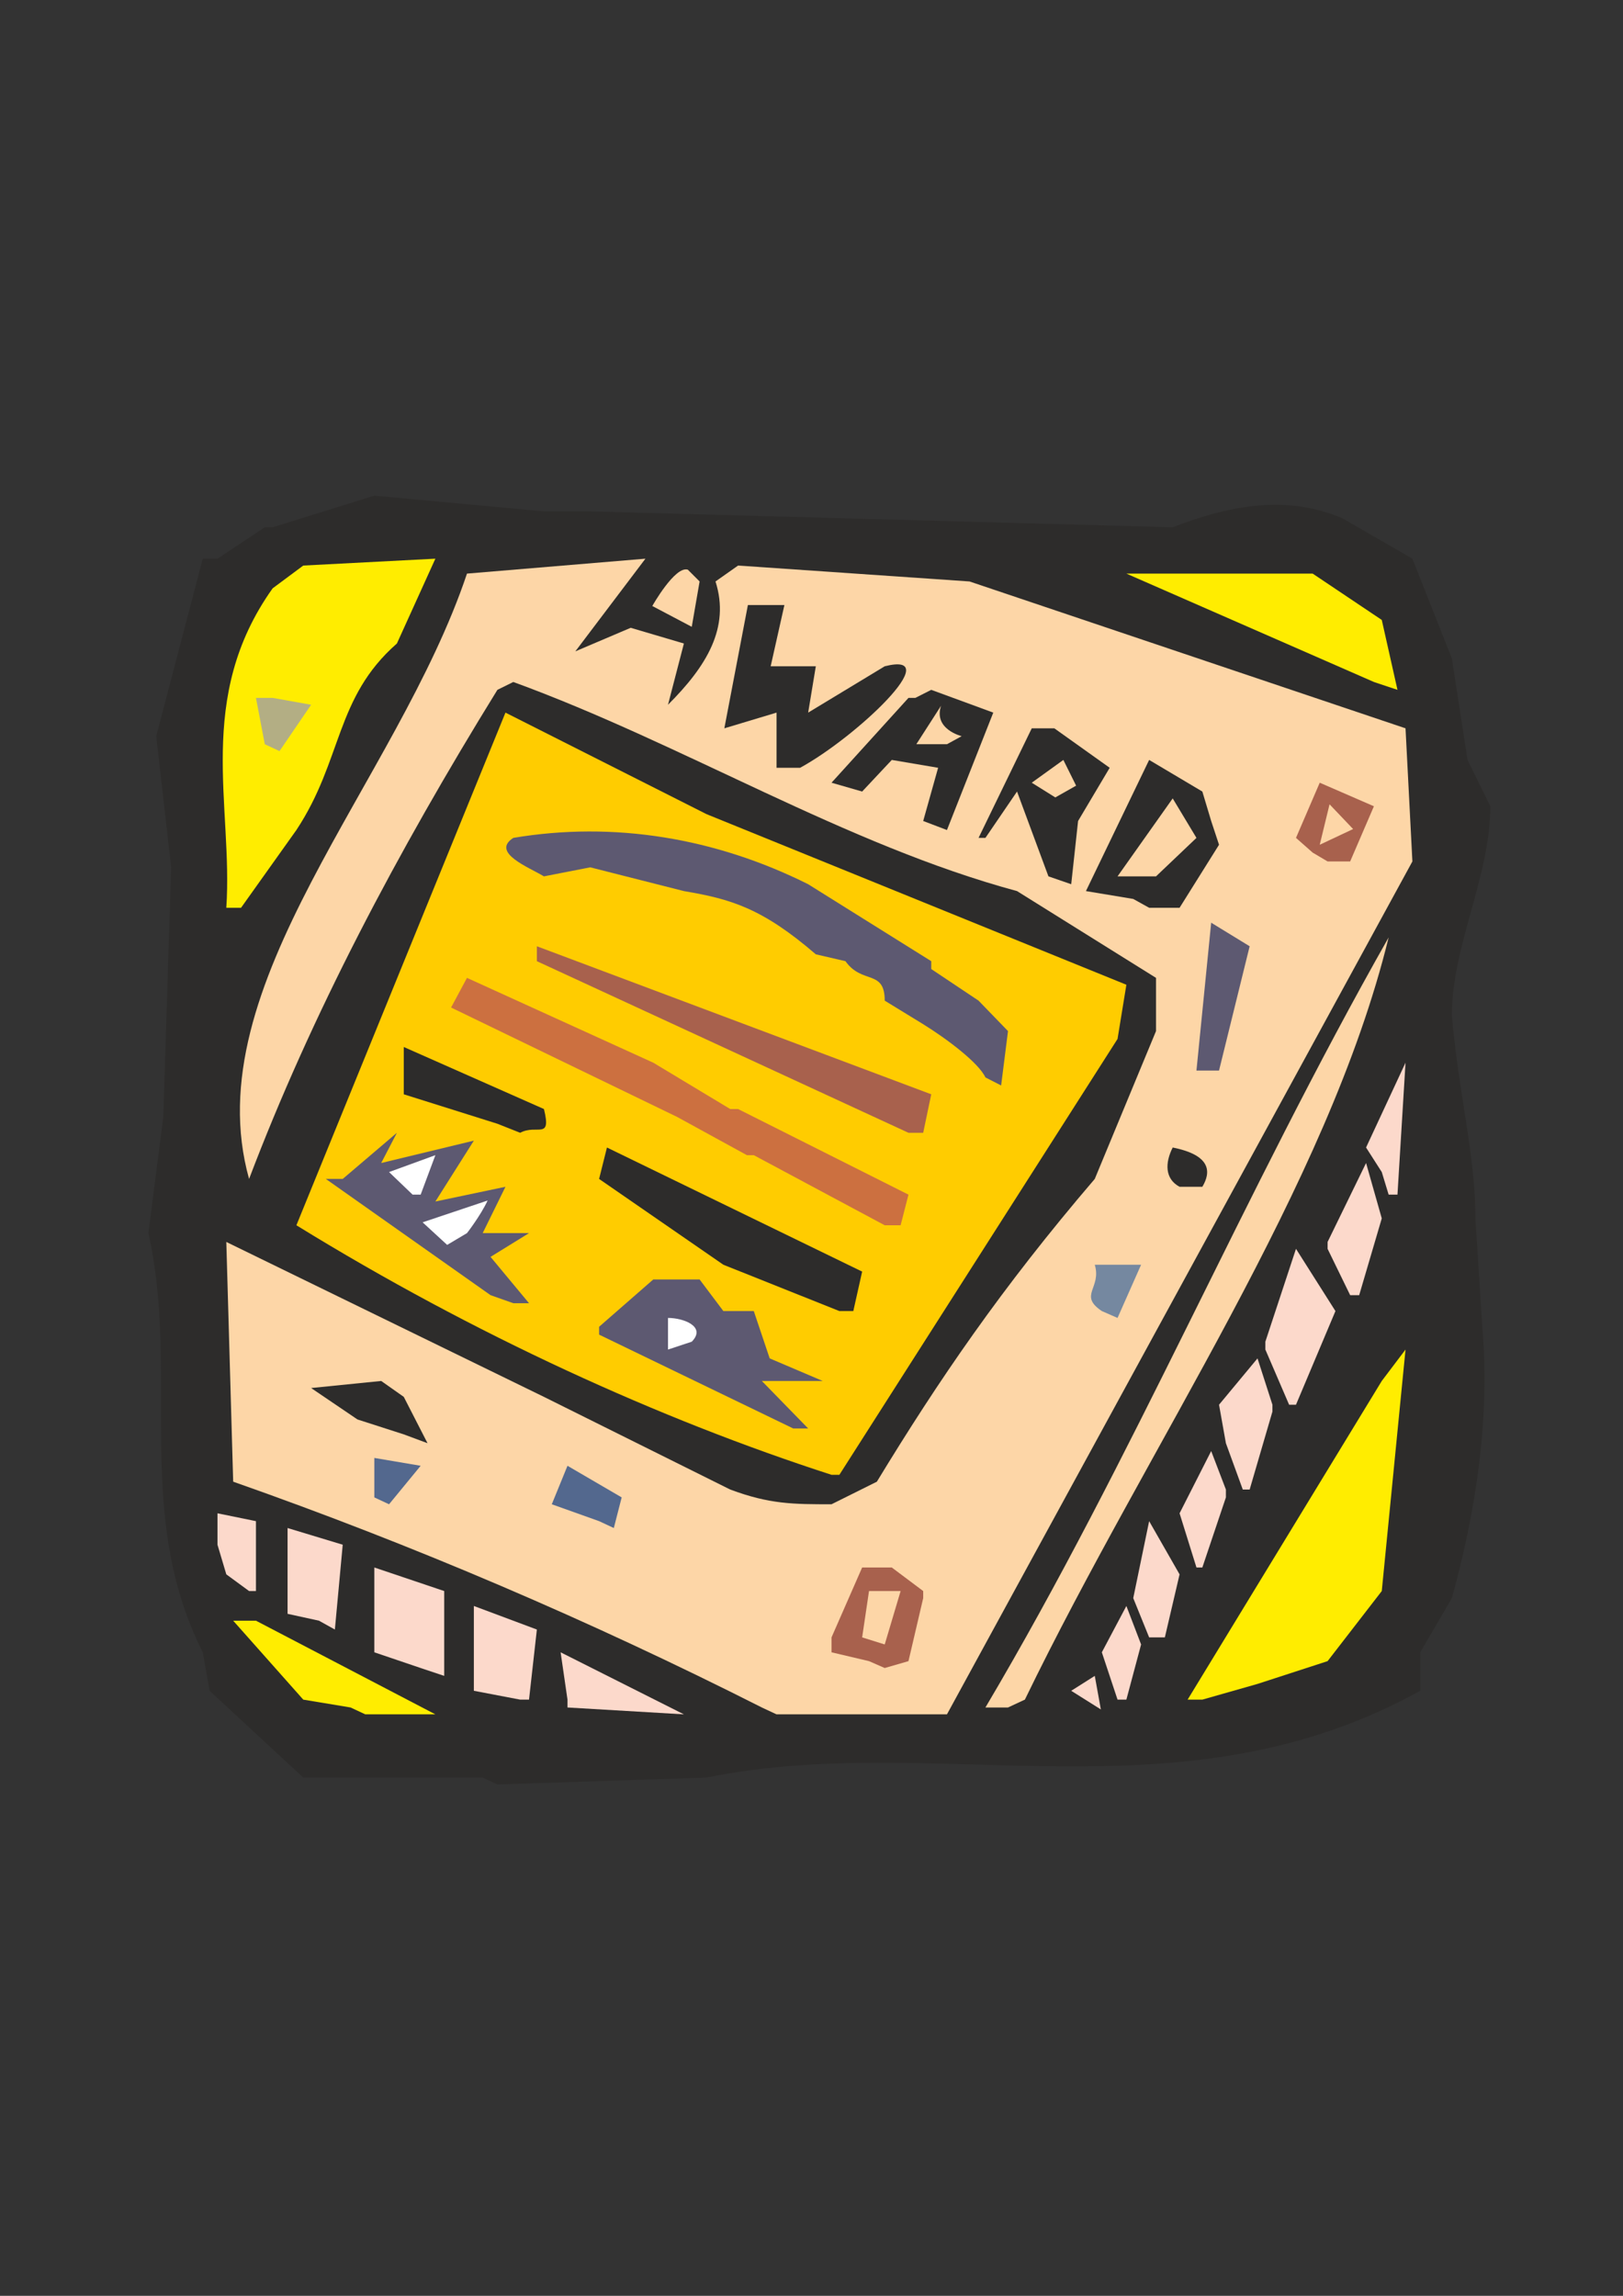 <?xml version="1.0" encoding="utf-8"?>
<!-- Created by UniConvertor 2.0rc4 (https://sk1project.net/) -->
<svg xmlns="http://www.w3.org/2000/svg" height="841.89pt" viewBox="0 0 595.276 841.89" width="595.276pt" version="1.1" xmlns:xlink="http://www.w3.org/1999/xlink" id="b20c5111-f611-11ea-94f3-dcc15c148e23">

<rect x="0" y="0" width="595.276" height="841.89" fill="#333333" stroke="none"/>

<g>
	<path style="fill:#2d2c2b;" d="M 177.038,651.849 L 111.23,651.849 76.886,620.025 74.366,605.913 C 48.662,554.937 66.014,503.529 54.422,452.193 L 59.894,409.569 62.774,318.057 57.302,269.961 74.366,204.873 C 79.766,204.873 79.766,204.873 79.766,204.873 L 97.118,193.353 C 99.998,193.353 99.998,193.353 99.998,193.353 L 137.294,181.761 199.502,187.521 216.494,187.521 430.118,193.353 C 452.582,184.641 472.814,181.761 492.326,190.041 L 518.03,204.873 532.502,241.449 538.262,278.673 546.614,295.665 C 546.614,321.369 532.502,347.001 532.502,372.345 535.022,401.289 541.142,423.609 541.142,446.793 L 543.662,486.537 C 546.614,520.521 541.142,554.937 532.502,586.041 L 520.91,605.913 520.91,620.025 C 432.638,668.841 344.078,634.497 259.118,651.849 L 182.438,654.369 177.038,651.849 Z" />
	<path style="fill:#ffed00;" d="M 128.582,626.145 L 111.23,623.265 85.526,594.321 C 93.878,594.321 93.878,594.321 93.878,594.321 L 159.686,628.665 133.982,628.665 128.582,626.145 Z" />
	<path style="fill:#fcd9cb;" d="M 208.142,623.265 L 205.622,605.913 250.838,628.665 208.142,626.145 208.142,623.265 Z" />
	<path style="fill:#fdd6a7;" d="M 279.422,626.145 C 216.494,594.321 151.334,566.457 85.526,543.345 L 83.006,455.433 199.502,512.241 267.83,546.225 C 282.302,551.625 290.942,551.625 304.982,551.625 L 321.614,543.345 C 344.078,506.409 367.19,472.425 401.534,432.321 L 423.998,378.105 423.998,358.593 373.022,326.769 C 310.094,309.777 250.838,272.913 188.27,250.089 182.438,252.969 182.438,252.969 182.438,252.969 145.574,312.657 114.11,372.345 91.358,432.321 71.414,361.113 145.574,287.025 171.278,210.345 L 236.726,204.873 211.022,238.857 231.326,230.217 250.838,235.977 245.006,258.441 C 259.118,244.329 267.83,230.217 262.43,213.225 L 270.71,207.393 355.598,213.225 515.51,267.081 518.03,315.897 347.318,628.665 284.822,628.665 279.422,626.145 Z" />
	<path style="fill:#fdd6a7;" d="M 361.43,626.145 C 415.646,534.633 455.822,438.081 509.318,343.761 486.926,435.201 421.478,529.233 375.902,623.265 369.71,626.145 369.71,626.145 369.71,626.145 L 361.43,626.145 Z" />
	<path style="fill:#fcd9cb;" d="M 190.79,623.265 L 173.798,620.025 173.798,588.921 196.91,597.561 194.03,623.265 190.79,623.265 Z" />
	<path style="fill:#fcd9cb;" d="M 392.894,620.025 L 401.534,614.553 403.766,626.865 392.894,620.025 Z" />
	<path style="fill:#fcd9cb;" d="M 409.886,623.265 L 404.126,605.913 413.126,588.921 418.526,603.033 413.126,623.265 409.886,623.265 Z" />
	<path style="fill:#ffed00;" d="M 435.59,623.265 L 506.798,506.409 515.51,494.889 506.798,583.449 486.926,609.153 461.222,617.505 440.99,623.265 435.59,623.265 Z" />
	<path style="fill:#fcd9cb;" d="M 154.286,611.673 L 137.294,605.913 137.294,574.809 162.926,583.449 162.926,614.553 154.286,611.673 Z" />
	<path style="fill:#a8614d;" d="M 318.734,609.153 L 304.982,605.913 C 304.982,600.441 304.982,600.441 304.982,600.441 L 316.214,574.809 327.086,574.809 338.606,583.449 C 338.606,586.041 338.606,586.041 338.606,586.041 L 333.206,609.153 324.494,611.673 318.734,609.153 Z" />
	<path style="fill:#fdd6a7;" d="M 316.214,600.441 C 316.214,600.441 316.214,600.441 316.214,600.441 L 318.734,583.449 330.326,583.449 324.494,603.033 316.214,600.441 Z" />
	<path style="fill:#fcd9cb;" d="M 421.478,600.441 L 415.646,586.041 421.478,557.817 432.638,577.329 427.238,600.441 421.478,600.441 Z" />
	<path style="fill:#fcd9cb;" d="M 116.99,594.321 L 105.47,591.801 105.47,560.337 125.702,566.457 122.822,597.561 116.99,594.321 Z" />
	<path style="fill:#fcd9cb;" d="M 91.358,583.449 L 83.006,577.329 79.766,566.457 79.766,554.937 93.878,557.817 93.878,566.457 93.878,583.449 91.358,583.449 Z" />
	<path style="fill:#fcd9cb;" d="M 438.83,574.809 L 432.638,554.937 444.23,532.113 449.63,546.225 C 449.63,549.105 449.63,549.105 449.63,549.105 L 440.99,574.809 438.83,574.809 Z" />
	<path style="fill:#53688e;" d="M 219.734,557.817 L 202.382,551.625 208.142,537.513 228.014,549.105 225.134,560.337 219.734,557.817 Z" />
	<path style="fill:#53688e;" d="M 137.294,549.105 L 137.294,534.633 154.286,537.513 142.694,551.625 137.294,549.105 Z" />
	<path style="fill:#fcd9cb;" d="M 455.822,546.225 L 449.63,529.233 447.11,515.121 461.222,498.129 466.694,515.121 C 466.694,517.641 466.694,517.641 466.694,517.641 L 458.342,546.225 455.822,546.225 Z" />
	<path style="fill:#ffcc00;" d="M 304.982,540.825 C 242.126,520.521 173.798,489.417 108.71,449.313 L 185.39,261.321 259.118,298.545 413.126,361.113 409.886,380.985 307.862,540.825 304.982,540.825 Z" />
	<path style="fill:#2d2c2b;" d="M 148.094,525.993 L 131.102,520.521 114.11,509.001 139.814,506.409 148.094,512.241 156.806,529.233 148.094,525.993 Z" />
	<path style="fill:#5d5971;" d="M 290.942,523.833 L 219.734,489.417 C 219.734,486.537 219.734,486.537 219.734,486.537 L 239.606,469.185 256.598,469.185 265.31,480.777 276.47,480.777 282.302,498.129 301.742,506.409 279.422,506.409 296.414,523.833 290.942,523.833 Z" />
	<path style="fill:#fcd9cb;" d="M 472.814,515.121 L 464.102,494.889 C 464.102,492.009 464.102,492.009 464.102,492.009 L 475.334,457.953 489.806,480.777 475.334,515.121 472.814,515.121 Z" />
	<path style="fill:#ffffff;" d="M 245.006,494.889 L 245.006,483.297 C 250.838,483.297 259.118,486.537 253.718,492.009 L 245.006,494.889 Z" />
	<path style="fill:#2d2c2b;" d="M 307.862,480.777 L 265.31,463.785 219.734,432.321 222.614,420.801 316.214,466.305 312.974,480.777 307.862,480.777 Z" />
	<path style="fill:#7588a0;" d="M 404.126,480.777 C 395.414,474.945 404.126,472.425 401.534,463.785 L 418.526,463.785 409.886,483.297 404.126,480.777 Z" />
	<path style="fill:#5d5971;" d="M 179.918,474.945 L 119.51,432.321 C 125.702,432.321 125.702,432.321 125.702,432.321 L 145.574,415.401 139.814,426.489 173.798,418.281 159.686,440.601 185.39,435.201 177.038,452.193 194.03,452.193 179.918,460.905 194.03,477.897 C 188.27,477.897 188.27,477.897 188.27,477.897 L 179.918,474.945 Z" />
	<path style="fill:#fcd9cb;" d="M 495.206,474.945 L 486.926,457.953 C 486.926,455.433 486.926,455.433 486.926,455.433 L 501.038,426.489 506.798,446.793 498.518,474.945 495.206,474.945 Z" />
	<path style="fill:#ffffff;" d="M 164.006,456.513 C 164.006,456.513 155.006,448.233 155.006,448.233 L 178.838,440.241 C 176.318,445.713 171.278,452.193 171.278,452.193 L 164.006,456.513 Z" />
	<path style="fill:#cc7040;" d="M 324.494,449.313 L 276.47,423.609 C 273.95,423.609 273.95,423.609 273.95,423.609 L 248.318,409.569 165.446,369.465 171.278,358.593 239.606,389.697 267.83,406.689 C 270.71,406.689 270.71,406.689 270.71,406.689 L 333.206,438.081 330.326,449.313 324.494,449.313 Z" />
	<path style="fill:#ffffff;" d="M 151.334,438.081 L 142.694,429.801 159.686,423.609 154.286,438.081 151.334,438.081 Z" />
	<path style="fill:#fcd9cb;" d="M 509.318,438.081 L 506.798,429.801 501.038,420.801 515.51,389.697 512.558,438.081 509.318,438.081 Z" />
	<path style="fill:#2d2c2b;" d="M 432.638,435.201 C 427.238,432.321 427.238,426.489 430.118,420.801 444.23,423.609 444.23,429.801 440.99,435.201 L 432.638,435.201 Z" />
	<path style="fill:#a8614d;" d="M 333.206,415.401 L 196.91,352.473 C 196.91,347.001 196.91,347.001 196.91,347.001 L 341.558,401.289 338.606,415.401 333.206,415.401 Z" />
	<path style="fill:#2d2c2b;" d="M 182.438,412.089 L 148.094,401.289 148.094,383.937 199.502,406.689 C 202.382,418.281 196.91,412.089 190.79,415.401 L 182.438,412.089 Z" />
	<path style="fill:#5d5971;" d="M 361.43,395.097 C 358.91,389.697 347.318,380.985 338.606,375.585 L 324.494,366.945 C 324.494,355.353 316.214,361.113 310.094,352.473 L 299.222,349.953 C 279.422,332.889 267.83,329.649 250.838,326.769 L 216.494,318.057 199.502,321.369 C 194.03,318.057 179.918,312.657 188.27,307.257 225.134,301.065 262.43,307.257 296.414,324.249 L 341.558,352.473 C 341.558,355.353 341.558,355.353 341.558,355.353 L 358.91,366.945 369.71,378.105 367.19,398.049 361.43,395.097 Z" />
	<path style="fill:#5d5971;" d="M 438.83,392.577 L 444.23,338.361 458.342,347.001 447.11,392.577 444.23,392.577 438.83,392.577 Z" />
	<path style="fill:#ffed00;" d="M 83.006,332.889 C 85.526,295.665 71.414,255.921 99.998,215.745 L 111.23,207.393 159.686,204.873 145.574,235.977 C 122.822,255.921 125.702,278.673 108.71,304.377 L 88.406,332.889 83.006,332.889 Z" />
	<path style="fill:#2d2c2b;" d="M 415.646,329.649 L 398.294,326.769 421.478,278.673 440.99,290.265 444.23,301.065 447.11,309.777 432.638,332.889 421.478,332.889 415.646,329.649 Z" />
	<path style="fill:#2d2c2b;" d="M 384.542,321.369 C 384.542,321.369 384.542,321.369 384.542,321.369 L 373.022,290.265 361.43,307.257 C 358.91,307.257 358.91,307.257 358.91,307.257 L 378.422,267.081 386.702,267.081 407.006,281.553 395.414,301.065 392.894,324.249 384.542,321.369 Z" />
	<path style="fill:#fdd6a7;" d="M 418.526,321.369 L 409.886,321.369 430.118,292.785 438.83,307.257 423.998,321.369 418.526,321.369 Z" />
	<path style="fill:#a8614d;" d="M 481.454,312.657 L 475.334,307.257 484.046,287.025 503.918,295.665 495.206,315.897 486.926,315.897 481.454,312.657 Z" />
	<path style="fill:#fdd6a7;" d="M 484.046,309.777 L 487.646,294.945 496.286,304.017 484.046,309.777 Z" />
	<path style="fill:#2d2c2b;" d="M 338.606,301.065 L 344.078,281.553 327.086,278.673 316.214,290.265 304.982,287.025 333.206,255.921 C 335.726,255.921 335.726,255.921 335.726,255.921 341.558,252.969 341.558,252.969 341.558,252.969 L 364.31,261.321 347.318,304.377 338.606,301.065 Z" />
	<path style="fill:#fdd6a7;" d="M 387.062,292.425 C 387.062,292.425 378.422,287.025 378.422,287.025 L 390.014,278.673 394.694,288.105 387.062,292.425 Z" />
	<path style="fill:#2d2c2b;" d="M 284.822,281.553 L 284.822,261.321 265.67,267.081 274.31,221.865 287.702,221.865 282.662,244.329 299.222,244.329 296.414,261.321 324.494,244.329 C 347.678,238.497 314.054,270.321 293.462,281.553 L 284.822,281.553 Z" />
	<path style="fill:#b3ae84;" d="M 97.118,272.913 L 93.878,255.921 C 99.998,255.921 99.998,255.921 99.998,255.921 L 114.11,258.441 102.518,275.433 97.118,272.913 Z" />
	<path style="fill:#fdd6a7;" d="M 347.318,272.913 L 336.086,272.913 345.158,258.801 C 342.278,267.441 352.718,269.961 352.718,269.961 L 347.318,272.913 Z" />
	<path style="fill:#ffed00;" d="M 503.918,250.089 L 413.126,210.345 481.454,210.345 506.798,227.337 512.558,252.969 503.918,250.089 Z" />
	<path style="fill:#fdd6a7;" d="M 239.246,222.225 C 239.246,222.225 247.598,207.393 252.278,208.905 L 256.598,213.225 253.718,229.857 239.246,222.225 Z" />
</g>
</svg>